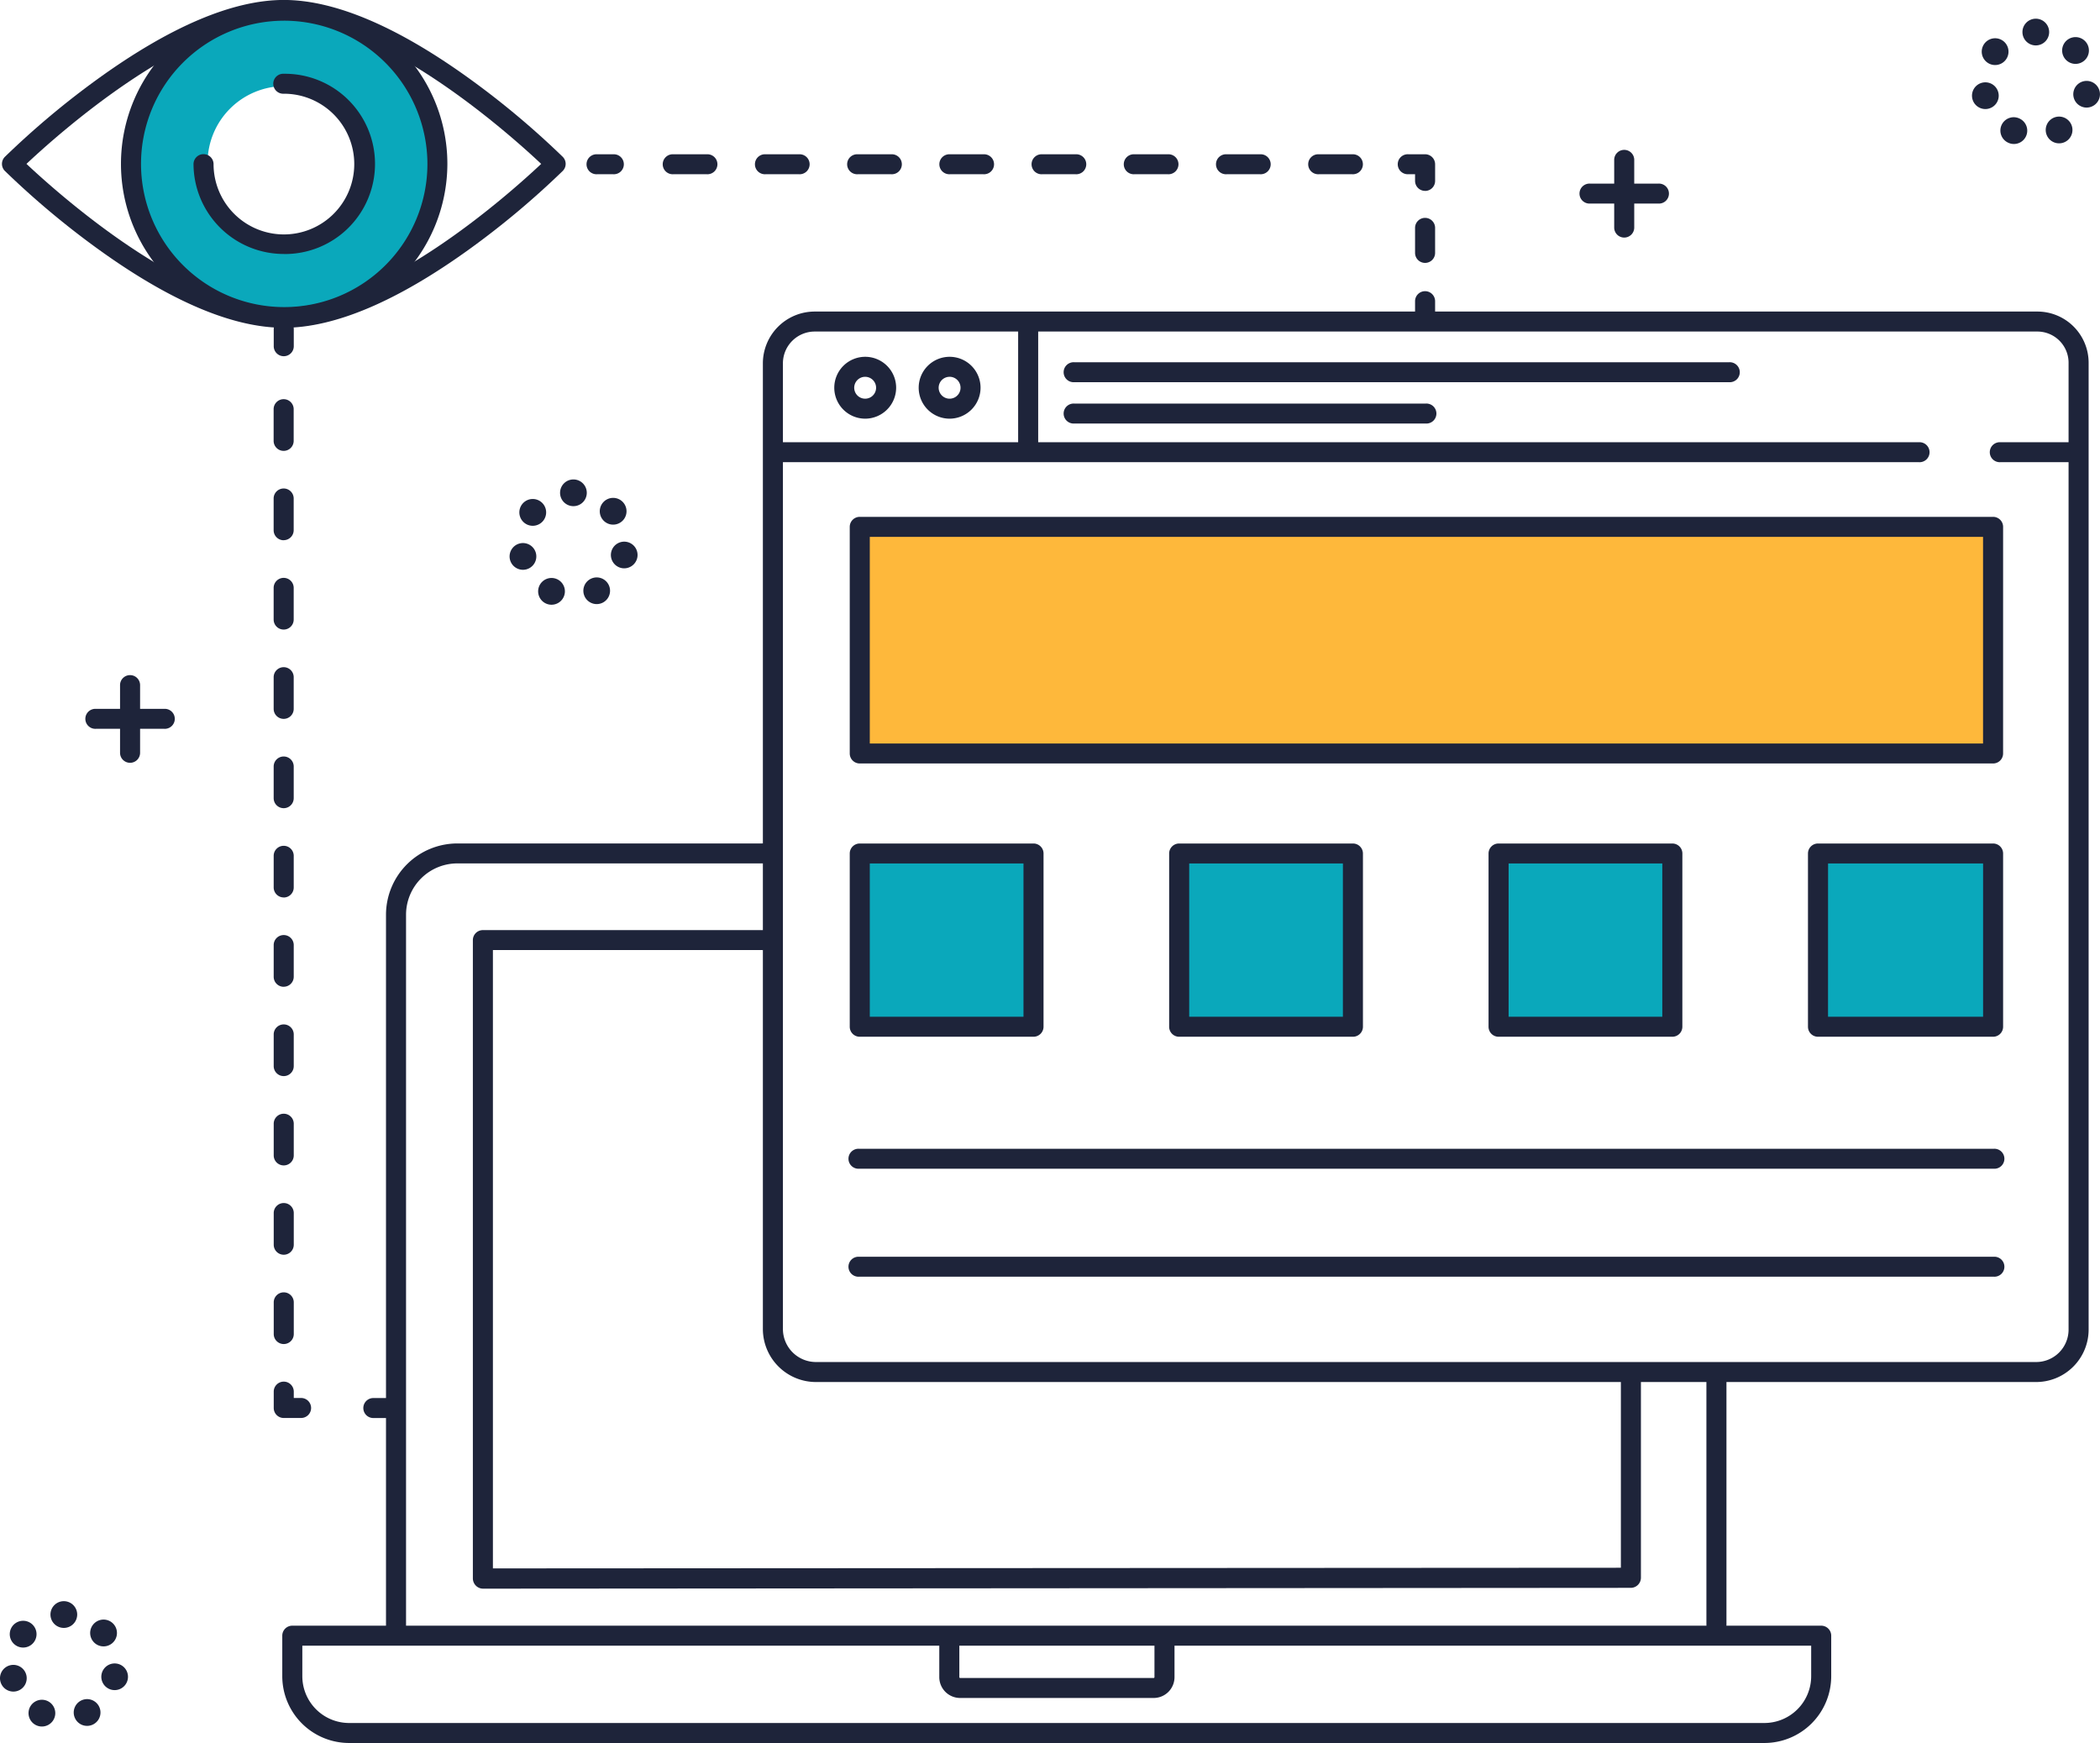 <svg xmlns="http://www.w3.org/2000/svg" width="200" height="166" viewBox="0 0 200 166"><defs><clipPath id="a"><path data-name="Rectangle 27172" fill="none" d="M0 0h200v166H0z"/></clipPath></defs><g data-name="Group 22038"><g data-name="Group 22037"><path data-name="Rectangle 27167" fill="#0aa8bb" d="M81.819 81.345h16.547V97.85H81.819z"/><path data-name="Rectangle 27168" fill="#0aa8bb" d="M112.239 81.345h16.547V97.85h-16.547z"/><path data-name="Rectangle 27169" fill="#0aa8bb" d="M142.659 81.345h16.547V97.85h-16.547z"/><path data-name="Rectangle 27170" fill="#0aa8bb" d="M173.08 81.345h16.674V97.85H173.08z"/><g data-name="Group 22036"><g data-name="Group 22035" clip-path="url(#a)"><path data-name="Path 26416" d="M27.029 1.018a14.591 14.591 0 1 0 14.627 14.591A14.609 14.609 0 0 0 27.029 1.018m.033 21.81a7.312 7.312 0 1 1 7.33-7.312 7.321 7.321 0 0 1-7.33 7.312" fill="#0aa8bb"/><path data-name="Rectangle 27171" fill="#feb83b" d="M81.819 50.239h107.934v21.583H81.819z"/><path data-name="Path 26417" d="M168.032 165.999H33.253a6.369 6.369 0 0 1-6.37-6.354v-3.866a.953.953 0 0 1 .955-.952h145.609a.953.953 0 0 1 .955.952v3.866a6.369 6.369 0 0 1-6.37 6.354m-139.239-9.268v2.914a4.46 4.46 0 0 0 4.461 4.45h134.778a4.46 4.46 0 0 0 4.461-4.45v-2.914Z" fill="#1e243a"/><path data-name="Path 26418" d="M109.872 161.712h-18.43a1.986 1.986 0 0 1-1.986-1.981v-3.1a.955.955 0 0 1 1.909 0v3.1a.077.077 0 0 0 .077.077h18.43a.077.077 0 0 0 .077-.077v-3.1a.955.955 0 0 1 1.909 0v3.1a1.986 1.986 0 0 1-1.986 1.981" fill="#1e243a"/><path data-name="Path 26419" d="M163.47 155.68a.953.953 0 0 1-.955-.952v-23.234a.955.955 0 0 1 1.909 0v23.237a.953.953 0 0 1-.955.952" fill="#1e243a"/><path data-name="Path 26420" d="M37.717 156.318a.953.953 0 0 1-.955-.952V87.077a6.8 6.8 0 0 1 6.831-6.748h28.935a.952.952 0 1 1 0 1.9H43.593a4.889 4.889 0 0 0-4.922 4.844v68.286a.953.953 0 0 1-.955.952" fill="#1e243a"/><path data-name="Path 26421" d="M45.99 151.301a.97.97 0 0 1-.675-.293.984.984 0 0 1-.28-.687V89.534a.953.953 0 0 1 .955-.952h26.538a.952.952 0 1 1 0 1.9H46.944v58.889l107.425-.062v-17.814a.955.955 0 0 1 1.909 0v18.762a.966.966 0 0 1-.954.966l-109.334.078Z" fill="#1e243a"/><path data-name="Path 26422" d="M27.03 31.217c-4.853 0-10.81-2.526-17.707-7.509a80.467 80.467 0 0 1-8.857-7.426.951.951 0 0 1 0-1.346 80.467 80.467 0 0 1 8.855-7.427c6.9-4.983 12.856-7.513 17.709-7.513s10.81 2.53 17.706 7.513a80.453 80.453 0 0 1 8.857 7.426.951.951 0 0 1 0 1.346 80.453 80.453 0 0 1-8.857 7.426c-6.9 4.983-12.854 7.509-17.707 7.509M2.521 15.608c3.023 2.843 15.183 13.7 24.512 13.7s21.488-10.856 24.509-13.699C48.521 12.766 36.358 1.904 27.03 1.904S5.539 12.765 2.521 15.608" fill="#1e243a"/><path data-name="Path 26423" d="M27.03 31.152a15.543 15.543 0 1 1 15.577-15.543 15.58 15.58 0 0 1-15.582 15.543m0-29.181a13.638 13.638 0 1 0 13.682 13.638A13.671 13.671 0 0 0 27.03 1.97" fill="#1e243a"/><path data-name="Path 26424" d="M27.03 24.188a8.6 8.6 0 0 1-8.6-8.583.955.955 0 0 1 1.909 0 6.7 6.7 0 1 0 6.7-6.679.952.952 0 1 1 0-1.9 8.584 8.584 0 1 1 0 17.167" fill="#1e243a"/><path data-name="Path 26425" d="M193.907 131.622H77.727a5.057 5.057 0 0 1-5.072-5.031V34.552a4.938 4.938 0 0 1 4.983-4.88h116.353a4.881 4.881 0 0 1 4.926 4.823v92.156a5 5 0 0 1-5.011 4.971M77.638 31.576a3.03 3.03 0 0 0-3.074 2.976v92.038a3.148 3.148 0 0 0 3.162 3.127h116.181a3.087 3.087 0 0 0 3.1-3.066V34.495a2.973 2.973 0 0 0-3.017-2.919Z" fill="#1e243a"/><path data-name="Path 26426" d="M182.753 44.018H74.437a.952.952 0 1 1 0-1.9h108.316a.952.952 0 1 1 0 1.9" fill="#1e243a"/><path data-name="Path 26427" d="M97.921 43.193a.953.953 0 0 1-.955-.952V31.322a.955.955 0 0 1 1.909 0v10.919a.953.953 0 0 1-.955.952" fill="#1e243a"/><path data-name="Path 26428" d="M82.394 39.873a2.946 2.946 0 1 1 2.953-2.946 2.953 2.953 0 0 1-2.953 2.946m0-3.987a1.042 1.042 0 1 0 1.044 1.041 1.044 1.044 0 0 0-1.044-1.041" fill="#1e243a"/><path data-name="Path 26429" d="M90.433 39.873a2.946 2.946 0 1 1 2.953-2.946 2.953 2.953 0 0 1-2.953 2.946m0-3.987a1.042 1.042 0 1 0 1.047 1.039 1.044 1.044 0 0 0-1.044-1.041" fill="#1e243a"/><path data-name="Path 26430" d="M164.679 36.4h-62.367a.952.952 0 1 1 0-1.9h62.368a.952.952 0 1 1 0 1.9" fill="#1e243a"/><path data-name="Path 26431" d="M135.786 40.336h-33.474a.952.952 0 1 1 0-1.9h33.475a.952.952 0 1 1 0 1.9" fill="#1e243a"/><path data-name="Path 26432" d="M197.263 44.018h-6.746a.952.952 0 1 1 0-1.9h6.746a.952.952 0 1 1 0 1.9" fill="#1e243a"/><path data-name="Path 26433" d="M190.771 71.76a.953.953 0 0 1-.955.952H81.883a.953.953 0 0 1-.955-.952V50.176a.953.953 0 0 1 .955-.952h107.934a.953.953 0 0 1 .955.952Zm-107.934-.952h106.025v-19.68H82.837Z" fill="#1e243a"/><path data-name="Path 26434" d="M189.881 121.591H81.82a.952.952 0 1 1 0-1.9h108.061a.952.952 0 1 1 0 1.9" fill="#1e243a"/><path data-name="Path 26435" d="M99.384 97.786a.953.953 0 0 1-.955.952H81.883a.953.953 0 0 1-.955-.952v-16.5a.953.953 0 0 1 .955-.952H98.43a.953.953 0 0 1 .955.952Zm-16.547-.952h14.638v-14.6H82.837Z" fill="#1e243a"/><path data-name="Path 26436" d="M129.804 97.786a.953.953 0 0 1-.955.952h-16.546a.953.953 0 0 1-.955-.952v-16.5a.953.953 0 0 1 .955-.952h16.547a.953.953 0 0 1 .955.952Zm-16.547-.952h14.638v-14.6h-14.638Z" fill="#1e243a"/><path data-name="Path 26437" d="M160.224 97.786a.953.953 0 0 1-.955.952h-16.547a.953.953 0 0 1-.955-.952v-16.5a.953.953 0 0 1 .955-.952h16.547a.953.953 0 0 1 .955.952Zm-16.547-.952h14.637v-14.6h-14.637Z" fill="#1e243a"/><path data-name="Path 26438" d="M190.772 97.786a.953.953 0 0 1-.955.952h-16.674a.953.953 0 0 1-.955-.952v-16.5a.953.953 0 0 1 .955-.952h16.674a.953.953 0 0 1 .955.952Zm-16.674-.952h14.768v-14.6h-14.765Z" fill="#1e243a"/><path data-name="Path 26439" d="M189.881 111.307H81.82a.952.952 0 1 1 0-1.9h108.061a.952.952 0 1 1 0 1.9" fill="#1e243a"/><path data-name="Path 26440" d="M37.271 135.049h-1.655a.952.952 0 1 1 0-1.9h1.655a.952.952 0 1 1 0 1.9" fill="#1e243a"/><path data-name="Path 26441" d="M28.616 135.047h-1.591a.953.953 0 0 1-.955-.952v-1.587a.955.955 0 0 1 1.909 0v.635h.636a.952.952 0 1 1 0 1.9" fill="#1e243a"/><path data-name="Path 26442" d="M27.025 128.004a.953.953 0 0 1-.955-.952v-3.047a.955.955 0 0 1 1.909 0v3.047a.953.953 0 0 1-.955.952m0-8.506a.953.953 0 0 1-.955-.952v-3.047a.955.955 0 0 1 1.909 0v3.047a.953.953 0 0 1-.955.952m0-8.506a.953.953 0 0 1-.955-.952v-3.047a.955.955 0 0 1 1.909 0v3.047a.953.953 0 0 1-.955.952m0-8.506a.953.953 0 0 1-.955-.952v-3.047a.955.955 0 0 1 1.909 0v3.047a.953.953 0 0 1-.955.952m0-8.506a.953.953 0 0 1-.955-.952v-3.051a.955.955 0 0 1 1.909 0v3.047a.953.953 0 0 1-.955.952m0-8.506a.953.953 0 0 1-.955-.952v-3.041a.955.955 0 0 1 1.909 0v3.047a.953.953 0 0 1-.955.952m0-8.506a.953.953 0 0 1-.955-.952v-3.047a.955.955 0 0 1 1.909 0v3.047a.953.953 0 0 1-.955.952m0-8.506a.953.953 0 0 1-.955-.952v-3.047a.955.955 0 0 1 1.909 0v3.047a.953.953 0 0 1-.955.952m0-8.506a.953.953 0 0 1-.955-.952v-3.047a.955.955 0 0 1 1.909 0v3.047a.953.953 0 0 1-.955.952m0-8.506a.953.953 0 0 1-.955-.952v-3.053a.955.955 0 0 1 1.909 0v3.047a.953.953 0 0 1-.955.952m0-8.506a.953.953 0 0 1-.955-.952v-3.047a.955.955 0 0 1 1.909 0v3.047a.953.953 0 0 1-.955.952" fill="#1e243a"/><path data-name="Path 26443" d="M27.025 33.925a.953.953 0 0 1-.955-.952v-1.65a.955.955 0 0 1 1.909 0v1.65a.953.953 0 0 1-.955.952" fill="#1e243a"/><path data-name="Path 26444" d="M58.4 16.594h-1.527a.952.952 0 1 1 0-1.9H58.4a.952.952 0 1 1 0 1.9" fill="#1e243a"/><path data-name="Path 26445" d="M128.786 16.594h-3.182a.952.952 0 1 1 0-1.9h3.182a.952.952 0 1 1 0 1.9m-8.782 0h-3.182a.952.952 0 1 1 0-1.9h3.182a.952.952 0 1 1 0 1.9m-8.782 0h-3.182a.952.952 0 1 1 0-1.9h3.182a.952.952 0 1 1 0 1.9m-8.782 0h-3.182a.952.952 0 1 1 0-1.9h3.182a.952.952 0 1 1 0 1.9m-8.782 0h-3.182a.952.952 0 1 1 0-1.9h3.182a.952.952 0 1 1 0 1.9m-8.782 0h-3.182a.952.952 0 1 1 0-1.9h3.182a.952.952 0 1 1 0 1.9m-8.782 0h-3.182a.952.952 0 1 1 0-1.9h3.182a.952.952 0 1 1 0 1.9m-8.782 0H64.13a.952.952 0 1 1 0-1.9h3.182a.952.952 0 1 1 0 1.9" fill="#1e243a"/><path data-name="Path 26446" d="M135.723 18.179a.953.953 0 0 1-.955-.952v-.635h-.636a.952.952 0 1 1 0-1.9h1.591a.953.953 0 0 1 .955.952v1.587a.953.953 0 0 1-.955.952" fill="#1e243a"/><path data-name="Path 26447" d="M135.723 25.038a.953.953 0 0 1-.955-.952v-2.412a.955.955 0 0 1 1.909 0v2.412a.953.953 0 0 1-.955.952" fill="#1e243a"/><path data-name="Path 26448" d="M135.723 31.132a.953.953 0 0 1-.955-.952v-1.524a.955.955 0 0 1 1.909 0v1.524a.953.953 0 0 1-.955.952" fill="#1e243a"/><path data-name="Path 26449" d="M3.453 164.311a1.274 1.274 0 1 1 .537.119 1.267 1.267 0 0 1-.537-.119m3.705-.642a1.274 1.274 0 1 1 1.139.7 1.268 1.268 0 0 1-1.139-.7m-7.124-3.545a1.272 1.272 0 1 1 1.531.945 1.289 1.289 0 0 1-.293.034 1.273 1.273 0 0 1-1.238-.978m10.625.811a1.27 1.27 0 1 1 .259.027 1.283 1.283 0 0 1-.259-.027m-9.244-4.3a1.275 1.275 0 1 1 .789.274 1.268 1.268 0 0 1-.789-.274m7.473-.291a1.276 1.276 0 1 1 .975.453 1.268 1.268 0 0 1-.975-.453m-4.082-2.576a1.273 1.273 0 1 1 1.273 1.27 1.272 1.272 0 0 1-1.273-1.27" fill="#1e243a"/><path data-name="Path 26450" d="M51.988 57.474a1.274 1.274 0 1 1 .538.119 1.27 1.27 0 0 1-.538-.119m3.706-.641a1.268 1.268 0 0 1 .564-1.705 1.27 1.27 0 1 1 1.143 2.269 1.274 1.274 0 0 1-1.709-.564m-7.125-3.546a1.273 1.273 0 1 1 1.531.945 1.29 1.29 0 0 1-.293.034 1.274 1.274 0 0 1-1.238-.979m10.627.813a1.27 1.27 0 1 1 1.5-.988 1.276 1.276 0 0 1-1.5.989m-9.246-4.3a1.276 1.276 0 1 1 .789.274 1.268 1.268 0 0 1-.789-.274m7.473-.289a1.274 1.274 0 1 1 .975.453 1.268 1.268 0 0 1-.975-.453m-4.081-2.576a1.272 1.272 0 1 1 1.273 1.27 1.27 1.27 0 0 1-1.273-1.27" fill="#1e243a"/><path data-name="Path 26451" d="M191.263 13.593a1.27 1.27 0 1 1 1.077-2.3 1.27 1.27 0 0 1-1.078 2.3m3.705-.642a1.273 1.273 0 1 1 1.139.7 1.269 1.269 0 0 1-1.139-.7m-7.124-3.546a1.272 1.272 0 0 1 2.477-.583 1.271 1.271 0 0 1-.946 1.529 1.3 1.3 0 0 1-.294.034 1.274 1.274 0 0 1-1.237-.979m10.627.813a1.27 1.27 0 1 1 1.5-.988 1.272 1.272 0 0 1-1.245 1.014 1.259 1.259 0 0 1-.257-.025m-9.246-4.3a1.275 1.275 0 1 1 .789.274 1.267 1.267 0 0 1-.789-.274m7.473-.289a1.275 1.275 0 1 1 .975.453 1.268 1.268 0 0 1-.975-.453m-4.081-2.576a1.272 1.272 0 1 1 1.273 1.27 1.271 1.271 0 0 1-1.273-1.27" fill="#1e243a"/><path data-name="Path 26452" d="M12.388 72.648a.953.953 0 0 1-.955-.952v-6.475a.955.955 0 0 1 1.909 0v6.475a.953.953 0 0 1-.955.952" fill="#1e243a"/><path data-name="Path 26453" d="M15.633 69.41H9.142a.952.952 0 1 1 0-1.9h6.491a.952.952 0 1 1 0 1.9" fill="#1e243a"/><path data-name="Path 26454" d="M154.688 22.625a.953.953 0 0 1-.955-.952v-6.475a.955.955 0 0 1 1.909 0v6.475a.953.953 0 0 1-.955.952" fill="#1e243a"/><path data-name="Path 26455" d="M157.933 19.387h-6.491a.952.952 0 1 1 0-1.9h6.491a.952.952 0 1 1 0 1.9" fill="#1e243a"/></g></g></g></g></svg>